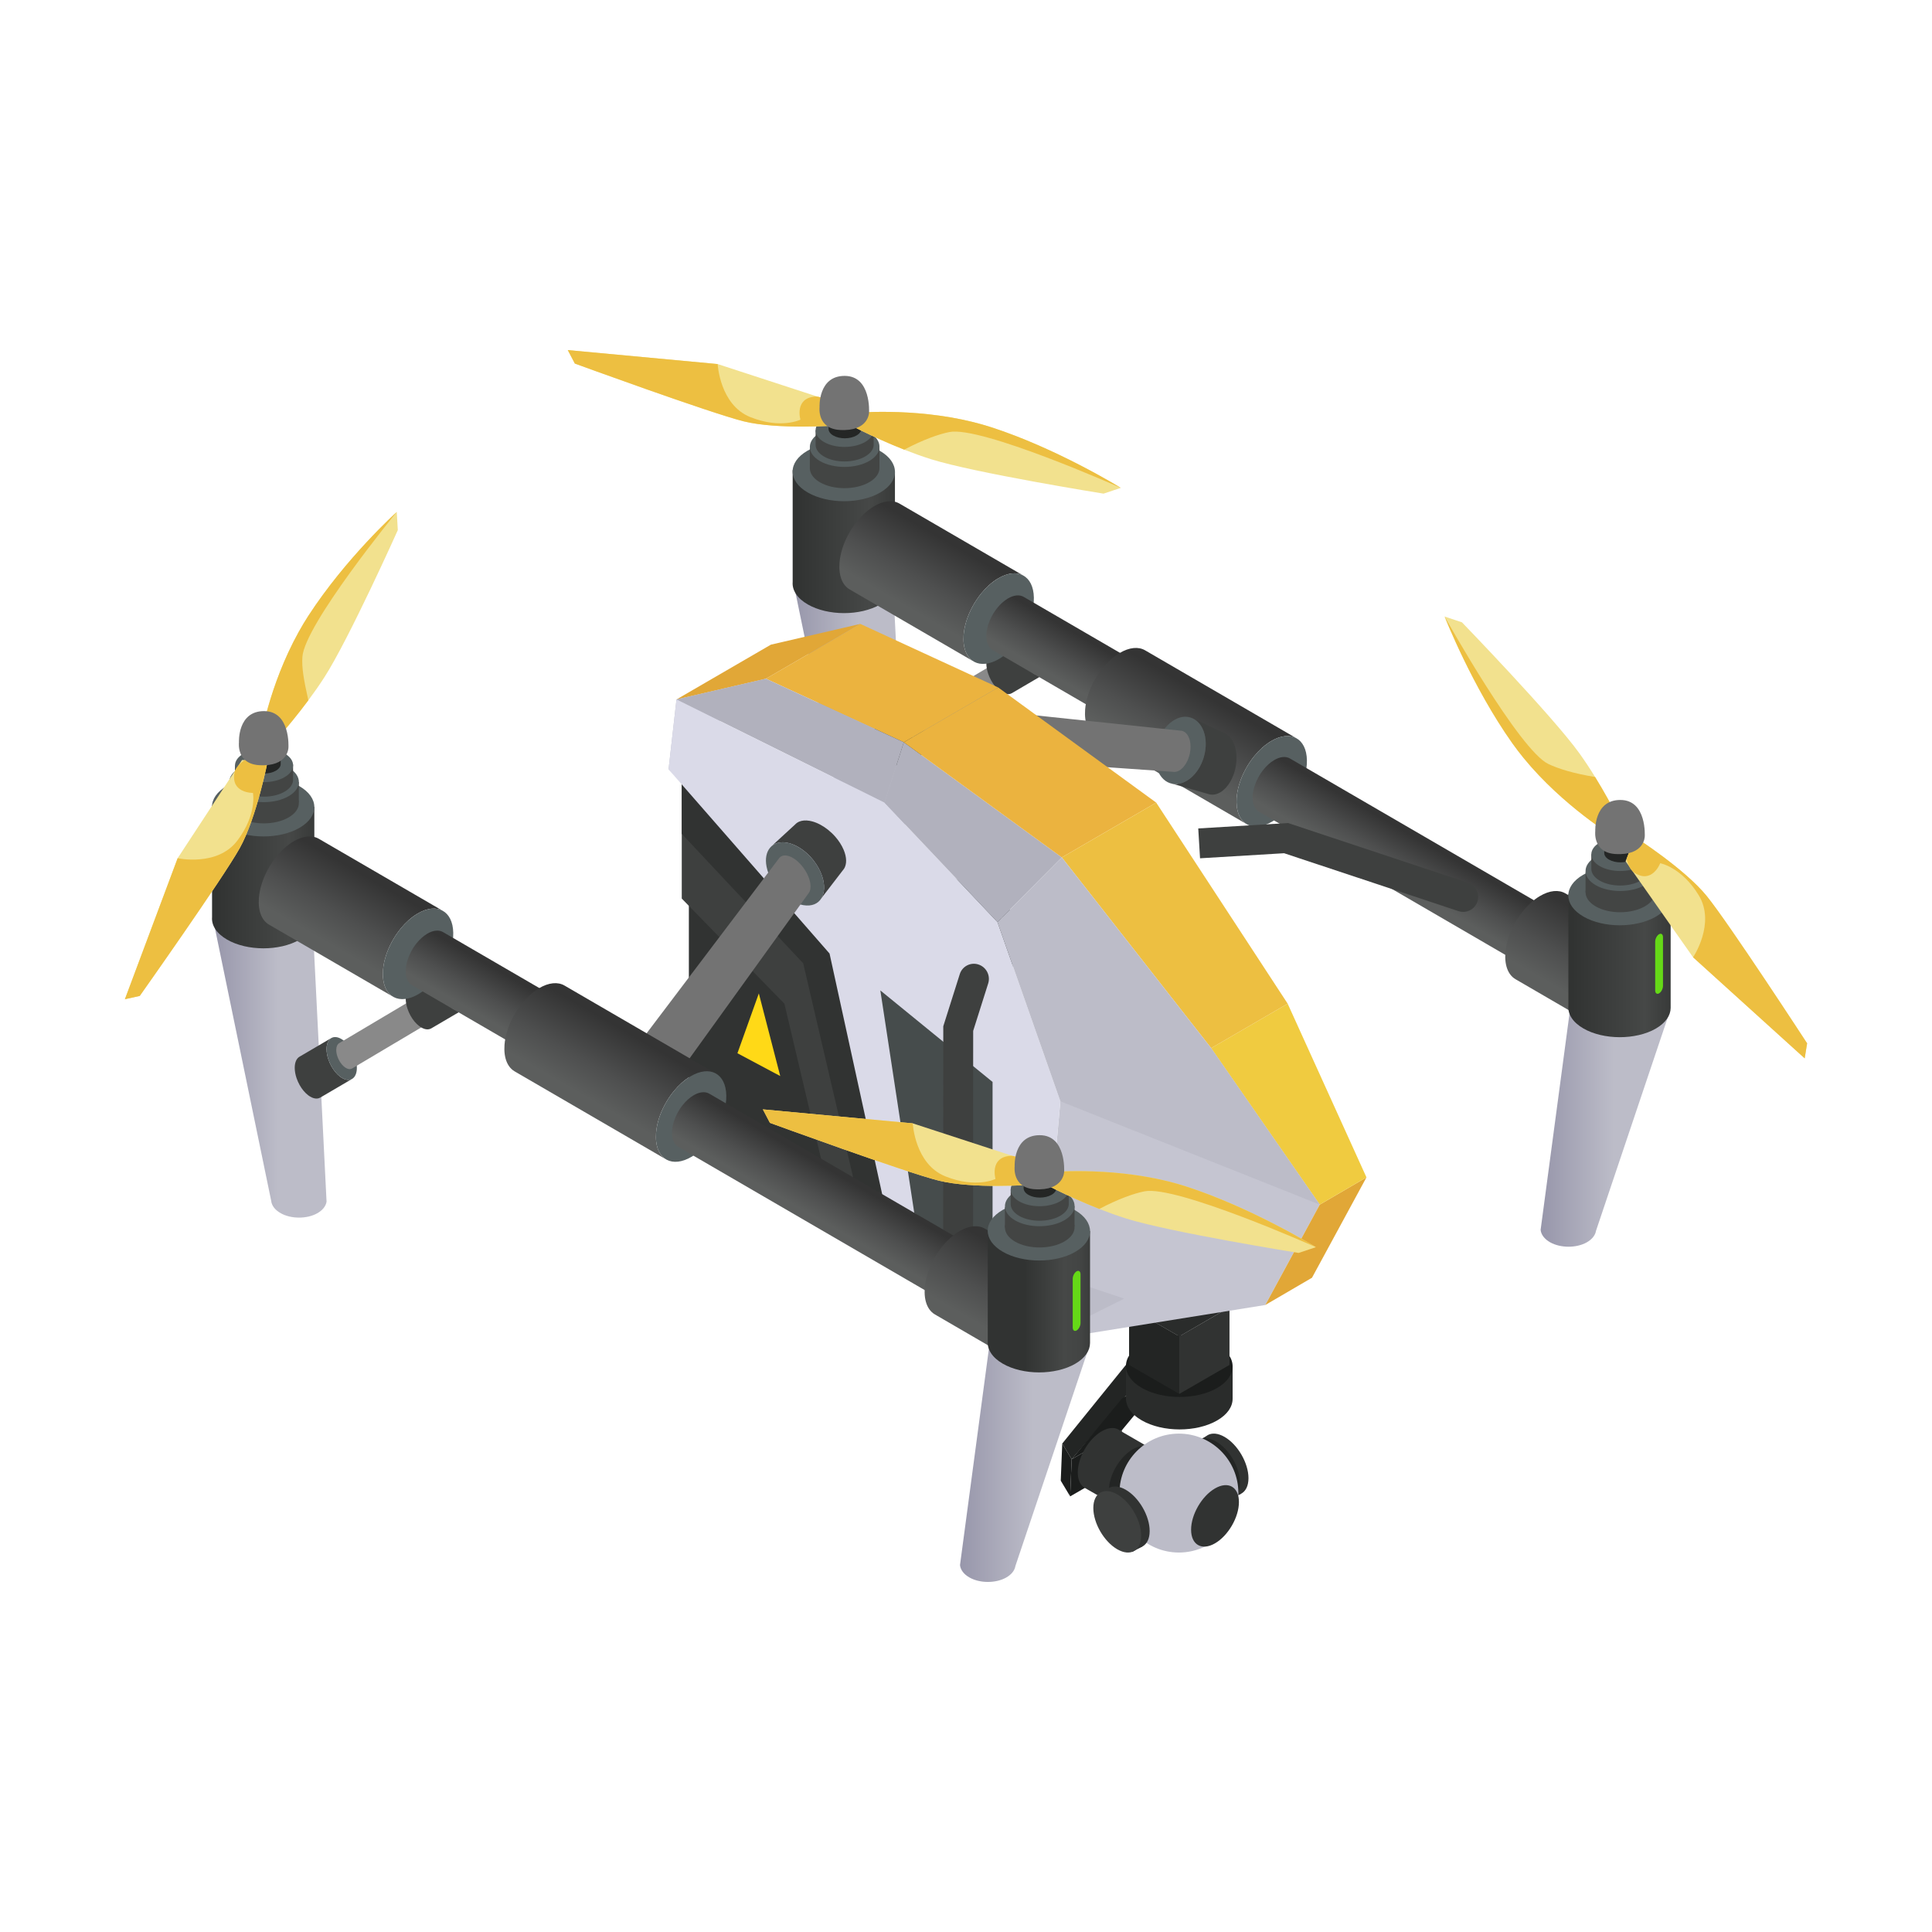 <?xml version="1.0" encoding="UTF-8"?>
<svg id="Layer_1" data-name="Layer 1" xmlns="http://www.w3.org/2000/svg" xmlns:xlink="http://www.w3.org/1999/xlink" viewBox="0 0 2000 2000">
  <defs>
    <style>
      .cls-1 {
        fill: #434544;
      }

      .cls-2 {
        fill: url(#_Áåçûìÿííûé_ãðàäèåíò_1013-2);
      }

      .cls-3 {
        fill: url(#_Áåçûìÿííûé_ãðàäèåíò_1013);
      }

      .cls-4 {
        fill: #898989;
      }

      .cls-5 {
        fill: url(#_Áåçûìÿííûé_ãðàäèåíò_1028-2);
      }

      .cls-6 {
        fill: #9897ab;
      }

      .cls-7 {
        fill: #dadae8;
      }

      .cls-8 {
        fill: url(#_Áåçûìÿííûé_ãðàäèåíò_1075-4);
      }

      .cls-9 {
        fill: #ffd917;
      }

      .cls-10 {
        fill: url(#_Áåçûìÿííûé_ãðàäèåíò_1028);
      }

      .cls-11 {
        fill: #f0cb40;
      }

      .cls-12 {
        fill: url(#_Áåçûìÿííûé_ãðàäèåíò_1013-8);
      }

      .cls-13 {
        fill: url(#_Áåçûìÿííûé_ãðàäèåíò_1075);
      }

      .cls-14 {
        fill: url(#_Áåçûìÿííûé_ãðàäèåíò_1013-4);
      }

      .cls-15 {
        fill: #e1a737;
      }

      .cls-16 {
        fill: #65d917;
      }

      .cls-17 {
        fill: url(#_Áåçûìÿííûé_ãðàäèåíò_1013-9);
      }

      .cls-18 {
        fill: url(#_Áåçûìÿííûé_ãðàäèåíò_1013-3);
      }

      .cls-19 {
        fill: url(#_Áåçûìÿííûé_ãðàäèåíò_1028-3);
      }

      .cls-20 {
        fill: #576061;
      }

      .cls-21 {
        fill: #242625;
      }

      .cls-22 {
        fill: #737373;
      }

      .cls-23 {
        fill: url(#_Áåçûìÿííûé_ãðàäèåíò_1013-7);
      }

      .cls-24 {
        fill: #313332;
      }

      .cls-25 {
        fill: #b1b1bd;
      }

      .cls-26 {
        fill: #464c4c;
      }

      .cls-27 {
        fill: url(#_Áåçûìÿííûé_ãðàäèåíò_1013-5);
      }

      .cls-28 {
        fill: #edbf41;
      }

      .cls-29 {
        fill: #bcbcc8;
      }

      .cls-30 {
        fill: #3e403f;
      }

      .cls-31 {
        fill: #1b1d1c;
      }

      .cls-32 {
        fill: url(#_Áåçûìÿííûé_ãðàäèåíò_1075-2);
      }

      .cls-33 {
        fill: #2a2c2b;
      }

      .cls-34 {
        fill: url(#_Áåçûìÿííûé_ãðàäèåíò_1013-10);
      }

      .cls-35 {
        fill: #232524;
      }

      .cls-36 {
        fill: #ebb33f;
      }

      .cls-37 {
        fill: #c5c5d1;
      }

      .cls-38 {
        fill: url(#_Áåçûìÿííûé_ãðàäèåíò_1013-6);
      }

      .cls-39 {
        fill: url(#_Áåçûìÿííûé_ãðàäèåíò_1075-3);
      }

      .cls-40 {
        fill: #f2e18e;
      }

      .cls-41 {
        fill: url(#_Áåçûìÿííûé_ãðàäèåíò_1061);
      }
    </style>
    <linearGradient id="_Áåçûìÿííûé_ãðàäèåíò_1075" data-name="Áåçûìÿííûé ãðàäèåíò 1075" x1="822.17" y1="760.28" x2="939.11" y2="760.28" gradientUnits="userSpaceOnUse">
      <stop offset=".01" stop-color="#9897ab"/>
      <stop offset=".57" stop-color="#bcbcc8"/>
    </linearGradient>
    <linearGradient id="_Áåçûìÿííûé_ãðàäèåíò_1028" data-name="Áåçûìÿííûé ãðàäèåíò 1028" x1="820.51" y1="560.64" x2="926.45" y2="560.64" gradientUnits="userSpaceOnUse">
      <stop offset=".04" stop-color="#313332"/>
      <stop offset=".75" stop-color="#464847"/>
      <stop offset="1" stop-color="#383a39"/>
    </linearGradient>
    <linearGradient id="_Áåçûìÿííûé_ãðàäèåíò_1075-2" data-name="Áåçûìÿííûé ãðàäèåíò 1075" x1="1594.85" y1="1168.35" x2="1727.8" y2="1168.35" xlink:href="#_Áåçûìÿííûé_ãðàäèåíò_1075"/>
    <linearGradient id="_Áåçûìÿííûé_ãðàäèåíò_1013" data-name="Áåçûìÿííûé ãðàäèåíò 1013" x1="930.96" y1="640.33" x2="982.55" y2="550.99" gradientUnits="userSpaceOnUse">
      <stop offset=".14" stop-color="#5c5e5d"/>
      <stop offset=".45" stop-color="#4e4f4f"/>
      <stop offset=".91" stop-color="#343434"/>
    </linearGradient>
    <linearGradient id="_Áåçûìÿííûé_ãðàäèåíò_1013-2" data-name="Áåçûìÿííûé ãðàäèåíò 1013" x1="1087.39" y1="707.96" x2="1119.48" y2="652.39" xlink:href="#_Áåçûìÿííûé_ãðàäèåíò_1013"/>
    <linearGradient id="_Áåçûìÿííûé_ãðàäèåíò_1013-3" data-name="Áåçûìÿííûé ãðàäèåíò 1013" x1="1199.4" y1="800.53" x2="1251.04" y2="711.1" xlink:href="#_Áåçûìÿííûé_ãðàäèåíò_1013"/>
    <linearGradient id="_Áåçûìÿííûé_ãðàäèåíò_1013-4" data-name="Áåçûìÿííûé ãðàäèåíò 1013" x1="1461.01" y1="932.58" x2="1493.42" y2="876.45" xlink:href="#_Áåçûìÿííûé_ãðàäèåíò_1013"/>
    <linearGradient id="_Áåçûìÿííûé_ãðàäèåíò_1013-5" data-name="Áåçûìÿííûé ãðàäèåíò 1013" x1="1590.26" y1="1026.29" x2="1641.75" y2="937.12" xlink:href="#_Áåçûìÿííûé_ãðàäèåíò_1013"/>
    <linearGradient id="_Áåçûìÿííûé_ãðàäèåíò_1028-2" data-name="Áåçûìÿííûé ãðàäèåíò 1028" x1="1623.52" y1="999.64" x2="1729.46" y2="999.64" xlink:href="#_Áåçûìÿííûé_ãðàäèåíò_1028"/>
    <linearGradient id="_Áåçûìÿííûé_ãðàäèåíò_1075-3" data-name="Áåçûìÿííûé ãðàäèåíò 1075" x1="221.11" y1="1107.3" x2="338.05" y2="1107.3" xlink:href="#_Áåçûìÿííûé_ãðàäèåíò_1075"/>
    <linearGradient id="_Áåçûìÿííûé_ãðàäèåíò_1028-3" data-name="Áåçûìÿííûé ãðàäèåíò 1028" x1="219.46" y1="907.66" x2="325.4" y2="907.66" xlink:href="#_Áåçûìÿííûé_ãðàäèåíò_1028"/>
    <linearGradient id="_Áåçûìÿííûé_ãðàäèåíò_1075-4" data-name="Áåçûìÿííûé ãðàäèåíò 1075" x1="993.79" y1="1515.37" x2="1126.75" y2="1515.37" xlink:href="#_Áåçûìÿííûé_ãðàäèåíò_1075"/>
    <linearGradient id="_Áåçûìÿííûé_ãðàäèåíò_1013-6" data-name="Áåçûìÿííûé ãðàäèåíò 1013" x1="329.91" y1="987.35" x2="381.49" y2="898" xlink:href="#_Áåçûìÿííûé_ãðàäèåíò_1013"/>
    <linearGradient id="_Áåçûìÿííûé_ãðàäèåíò_1013-7" data-name="Áåçûìÿííûé ãðàäèåíò 1013" x1="486.34" y1="1054.98" x2="518.42" y2="999.41" xlink:href="#_Áåçûìÿííûé_ãðàäèåíò_1013"/>
    <linearGradient id="_Áåçûìÿííûé_ãðàäèåíò_1013-8" data-name="Áåçûìÿííûé ãðàäèåíò 1013" x1="598.35" y1="1147.55" x2="649.98" y2="1058.12" xlink:href="#_Áåçûìÿííûé_ãðàäèåíò_1013"/>
    <linearGradient id="_Áåçûìÿííûé_ãðàäèåíò_1013-9" data-name="Áåçûìÿííûé ãðàäèåíò 1013" x1="859.96" y1="1279.6" x2="892.37" y2="1223.47" xlink:href="#_Áåçûìÿííûé_ãðàäèåíò_1013"/>
    <linearGradient id="_Áåçûìÿííûé_ãðàäèåíò_1013-10" data-name="Áåçûìÿííûé ãðàäèåíò 1013" x1="989.21" y1="1373.31" x2="1040.7" y2="1284.13" xlink:href="#_Áåçûìÿííûé_ãðàäèåíò_1013"/>
    <linearGradient id="_Áåçûìÿííûé_ãðàäèåíò_1061" data-name="Áåçûìÿííûé ãðàäèåíò 1061" x1="1022.46" y1="1346.66" x2="1128.4" y2="1346.66" gradientUnits="userSpaceOnUse">
      <stop offset=".36" stop-color="#313332"/>
      <stop offset=".75" stop-color="#464847"/>
      <stop offset=".9" stop-color="#434544"/>
      <stop offset=".98" stop-color="#3c3e3d"/>
      <stop offset="1" stop-color="#383a39"/>
    </linearGradient>
  </defs>
  <path class="cls-13" d="M939.09,897.06s0-.05.01-.07l-14.31-286.66-102.63-3.21,59.61,288.84h0c.47,4.9,3.94,9.62,10.01,12.99,10.72,5.95,26.91,5.98,37.57.07,5.61-3.11,8.95-7.38,9.73-11.9h0s0-.06,0-.06Z"/>
  <g>
    <path class="cls-30" d="M908.39,750.38c-2.71,1.78-3.95,5.75-3.07,11.43.54,3.46,1.81,7.14,3.58,10.73,1.21,2.44,2.65,4.84,4.26,7.1,3.06,4.29,6.74,8.08,10.55,10.68.65.44,1.31.85,1.96,1.22,2.95,1.67,5.6,2.38,7.79,2.24,1.24-.08,2.33-.43,3.26-1.04l29.88-19.38c-.92.61-2.02.96-3.26,1.04-2.19.14-4.84-.57-7.79-2.24-.66-.37-1.31-.78-1.96-1.22-3.82-2.6-7.49-6.39-10.55-10.68-1.61-2.26-3.06-4.66-4.26-7.1-1.78-3.59-3.04-7.27-3.58-10.73-.89-5.68.35-9.65,3.07-11.43l-29.88,19.38Z"/>
    <path class="cls-20" d="M949.32,732.2c9.52,5.39,18.64,18.7,20.36,29.73,1.73,11.04-4.59,15.62-14.11,10.23-9.52-5.38-18.64-18.7-20.36-29.73-1.73-11.04,4.59-15.62,14.11-10.23Z"/>
  </g>
  <path class="cls-4" d="M952.17,732.87c-1.86,1.1-3.02,3.56-3.03,7.07,0,2.14.42,4.41,1.17,6.64.51,1.51,1.17,2.99,1.94,4.39,1.48,2.66,3.38,5,5.49,6.61.36.27.73.53,1.1.76,1.67,1.03,3.24,1.47,4.61,1.39.78-.05,1.49-.27,2.12-.64l115.66-68.73c-.63.38-1.35.59-2.12.64-1.37.09-2.94-.35-4.61-1.39-.37-.23-.74-.48-1.1-.76-2.11-1.61-4.02-3.95-5.49-6.61-.78-1.4-1.44-2.88-1.94-4.39-.75-2.22-1.17-4.5-1.17-6.64,0-3.51,1.17-5.97,3.03-7.07l-115.66,68.72Z"/>
  <path class="cls-30" d="M1025.93,675.29c-3,1.78-4.87,5.74-4.88,11.4,0,3.45.67,7.12,1.88,10.7.82,2.43,1.88,4.83,3.14,7.08,2.38,4.28,5.45,8.06,8.86,10.65.58.44,1.17.85,1.77,1.22,2.69,1.67,5.22,2.38,7.43,2.23,1.25-.08,2.4-.43,3.42-1.04l32.96-19.33c-1.02.6-2.17.96-3.42,1.04-2.21.14-4.74-.57-7.43-2.23-.6-.37-1.19-.78-1.77-1.22-3.4-2.6-6.48-6.37-8.86-10.65-1.25-2.25-2.32-4.64-3.14-7.08-1.21-3.58-1.89-7.25-1.88-10.7.01-5.66,1.89-9.62,4.88-11.4l-32.96,19.33Z"/>
  <path class="cls-10" d="M926.45,604.27v-116l-105.88-1.66v115.84h0c-.69,8.34,4.5,16.83,15.57,23.22,20.75,11.98,54.29,12.04,74.91.14,10.24-5.91,15.36-13.66,15.39-21.43h0v-.1Z"/>
  <path class="cls-20" d="M911.06,509.96c-20.62,11.91-54.16,11.85-74.91-.14-20.75-11.98-20.86-31.35-.23-43.25,20.62-11.91,54.16-11.85,74.91.14,20.75,11.98,20.86,31.35.23,43.25Z"/>
  <g>
    <path class="cls-1" d="M848.83,499.3c14.03,8.1,36.85,8.06,50.98-.09,14.12-8.15,14.19-21.33.16-29.43-14.03-8.1-36.86-8.06-50.98.09-14.12,8.15-14.19,21.33-.16,29.43Z"/>
    <polygon class="cls-1" points="910.4 483.41 910.4 462.52 838.35 463.65 838.35 484.71 872.48 495.24 910.4 483.41"/>
    <path class="cls-20" d="M848.83,477.31c14.03,8.1,36.85,8.06,50.98-.09,14.12-8.15,14.19-21.33.16-29.43-14.03-8.1-36.86-8.06-50.98.09-14.12,8.15-14.19,21.33-.16,29.43Z"/>
    <path class="cls-1" d="M844.32,460.43s0-.05,0-.07v-15.07l60.11-.94v15.04h0c.39,4.73-2.56,9.55-8.84,13.18-11.78,6.8-30.82,6.84-42.53.08-5.81-3.36-8.72-7.76-8.74-12.17h0v-.05Z"/>
    <path class="cls-20" d="M853.06,457.61c11.71,6.76,30.75,6.72,42.53-.08,11.78-6.8,11.84-17.79.13-24.55-11.71-6.76-30.75-6.73-42.53.08-11.78,6.8-11.84,17.79-.13,24.55Z"/>
  </g>
  <path class="cls-21" d="M857.7,443.97v-30.01l33.92-.53v29.96h0c.22,2.67-1.44,5.39-4.99,7.44-6.65,3.84-17.4,3.86-24,.04-3.28-1.89-4.92-4.38-4.93-6.87h0v-.03Z"/>
  <path class="cls-40" d="M865.65,440.45s-60.52,4.52-95.85-4.3c-35.32-8.83-174.73-59.8-174.73-59.8l-7.3-13.95,155.17,14.48h0s103.33,33.71,103.33,33.71l6.07,1.98,6.13,2,.71,2.62,6.45,23.27Z"/>
  <path class="cls-28" d="M865.65,440.45s-60.52,4.52-95.85-4.3c-35.32-8.83-174.73-59.8-174.73-59.8l-7.3-13.95,155.17,14.48h0s2.08,42.25,33.88,54.93c31.8,12.68,51.77,2.61,51.77,2.61,0,0-6.51-22.3,15.33-23.92.76-.06,1.55-.02,2.35.09,1.94.25,3.98.92,6.07,1.98,2.25,1.13,4.55,2.69,6.84,4.62l6.45,23.27Z"/>
  <path class="cls-40" d="M1160.24,505.05l-17.87,5.96s-133.57-21.42-178.87-35.73c-9.3-2.94-18.59-6.3-27.46-9.8-34.33-13.52-62.55-28.95-62.55-28.95l8.94-8.94s61.84-6.25,124.66,9.27c.01,0,.02.01.02.01,6.16,1.52,12.33,3.25,18.45,5.22,67.84,21.83,133.3,62.09,134.66,62.93,0,0,.01,0,.02.01Z"/>
  <path class="cls-28" d="M1160.22,505.04c-2.18-1.04-144.72-64.33-177.43-57.79-11.09,2.22-26.93,7.8-46.76,18.23-34.33-13.52-62.55-28.95-62.55-28.95l8.94-8.94s61.84-6.25,124.66,9.27c.01,0,.02.01.02.01,6.16,1.52,12.33,3.25,18.45,5.22,67.84,21.83,133.3,62.09,134.66,62.93Z"/>
  <path class="cls-22" d="M848.41,421.48s-1.69-32.36,25.95-32.36,25.28,37.75,25.28,37.75c0,0-.06,20.03-30.33,18.21-23.72-1.43-20.9-23.6-20.9-23.6Z"/>
  <path class="cls-32" d="M1652.17,1274.21s0-.05.01-.07l75.62-224.81-102.63-3.2-30.32,226.99h0c.47,4.9,3.94,9.61,10.01,12.99,10.72,5.95,26.91,5.98,37.57.07,5.61-3.11,8.95-7.38,9.74-11.9h0s0-.06,0-.06Z"/>
  <g>
    <path class="cls-3" d="M931.14,521.31c-6.78-3.94-16.21-3.28-26.57,2.91-6.3,3.77-12.2,9.13-17.31,15.43-3.48,4.28-6.59,8.99-9.22,13.93-5.01,9.38-8.28,19.56-9,29.1-.12,1.63-.17,3.23-.14,4.82.13,7.11,1.82,12.86,4.69,17.06,1.62,2.37,3.62,4.25,5.93,5.59l128.5,74.67c-2.31-1.34-4.31-3.22-5.93-5.59-2.87-4.2-4.56-9.95-4.69-17.06-.03-1.58.02-3.19.14-4.82.72-9.54,3.99-19.72,9-29.1,2.63-4.93,5.75-9.65,9.22-13.93,5.11-6.3,11.01-11.67,17.31-15.43,10.36-6.19,19.79-6.85,26.57-2.91l-128.5-74.67Z"/>
    <path class="cls-20" d="M1070.26,618.63c.42,22.92-15.56,51.25-35.68,63.28-20.12,12.02-36.78,3.19-37.19-19.74-.42-22.92,15.56-51.25,35.68-63.28,20.12-12.02,36.78-3.19,37.19,19.74Z"/>
  </g>
  <g>
    <path class="cls-2" d="M1059.67,617.86c-4.2-2.44-10.06-2.03-16.48,1.81-3.91,2.34-7.57,5.66-10.74,9.57-2.16,2.66-4.09,5.58-5.72,8.64-3.11,5.82-5.14,12.13-5.58,18.05-.08,1.01-.11,2.01-.09,2.99.08,4.41,1.13,7.98,2.91,10.58,1.01,1.47,2.25,2.63,3.68,3.47l135.46,78.72c-1.43-.83-2.67-1.99-3.68-3.47-1.78-2.6-2.83-6.17-2.91-10.58-.02-.98.01-1.98.09-2.99.45-5.92,2.48-12.23,5.58-18.05,1.63-3.06,3.56-5.98,5.72-8.64,3.17-3.91,6.83-7.24,10.74-9.57,6.42-3.84,12.28-4.25,16.48-1.81l-135.46-78.72Z"/>
    <path class="cls-20" d="M1201.72,710.63c.26,14.22-9.65,31.79-22.13,39.25-12.48,7.46-22.81,1.98-23.07-12.24-.26-14.22,9.65-31.79,22.13-39.25,12.48-7.46,22.81-1.98,23.07,12.24Z"/>
    <path class="cls-18" d="M1185.41,673.21c-6.78-3.94-16.21-3.28-26.57,2.91-6.3,3.77-12.2,9.13-17.31,15.43-3.48,4.28-6.59,8.99-9.22,13.93-5.01,9.38-8.28,19.56-9,29.1-.12,1.63-.17,3.23-.14,4.82.13,7.11,1.82,12.86,4.69,17.06,1.62,2.37,3.62,4.25,5.93,5.59l156.89,91.17c-2.31-1.34-4.31-3.22-5.93-5.59-2.87-4.2-4.56-9.95-4.69-17.06-.03-1.58.02-3.19.14-4.82.72-9.54,3.99-19.72,9-29.1,2.63-4.93,5.75-9.65,9.22-13.93,5.11-6.3,11.01-11.66,17.31-15.43,10.36-6.19,19.79-6.85,26.57-2.91l-156.89-91.17Z"/>
    <g>
      <path class="cls-30" d="M1252.3,822.4c5.6,1.11,11.79-1.36,17.14-7.43,3.14-3.57,5.63-7.96,7.4-12.69,1.18-3.16,2.05-6.49,2.58-9.84,1-6.27.83-12.7-.67-18.41-.25-.97-.55-1.92-.88-2.85-1.49-4.18-3.62-7.43-6.15-9.68-1.44-1.29-3.02-2.25-4.68-2.88l-33.44-15.49c1.97.76,3.82,1.88,5.5,3.32,2.94,2.54,5.36,6.12,6.99,10.66.36,1.01.68,2.04.94,3.09,1.57,6.17,1.54,13.06.12,19.74-.76,3.57-1.92,7.11-3.45,10.46-2.29,5.02-5.44,9.66-9.36,13.39-6.68,6.37-14.27,8.84-21.03,7.44l38.99,11.16Z"/>
      <path class="cls-20" d="M1198.06,796.54c-6.24-17.22,1.33-40.02,15.64-50.01,13.07-9.12,27.13-4.07,32.39,10.58,5.25,14.62.39,35.12-11.74,46.68-13.29,12.66-30.05,9.93-36.28-7.26Z"/>
    </g>
    <path class="cls-22" d="M1214.04,798.96c3.35.65,7.16-.79,10.61-4.49,2.11-2.26,3.85-5.1,5.14-8.22.88-2.13,1.56-4.4,2.02-6.7.86-4.41.89-8.96-.08-12.96-.17-.69-.36-1.36-.59-2-1.02-2.93-2.53-5.11-4.35-6.49-1.03-.78-2.16-1.31-3.34-1.57l-209.6-22.16c1.58.34,3.18.99,4.74,1.96,2.76,1.7,5.42,4.36,7.73,7.91.51.79.99,1.6,1.44,2.43,2.61,4.83,4.16,10.3,4.62,15.57.24,2.75.18,5.46-.19,7.99-.53,3.71-1.71,7.08-3.56,9.74-3.02,4.35-7.26,6.02-11.67,5.18l197.07,13.82Z"/>
    <path class="cls-20" d="M1352.92,787.03c.42,22.92-15.56,51.25-35.68,63.28-20.12,12.02-36.78,3.19-37.19-19.74-.42-22.92,15.56-51.25,35.68-63.28,20.12-12.02,36.78-3.19,37.19,19.74Z"/>
    <path class="cls-14" d="M1335.31,785.16c-4.2-2.44-10.06-2.03-16.48,1.81-3.91,2.34-7.57,5.66-10.74,9.57-2.16,2.66-4.09,5.58-5.72,8.64-3.11,5.82-5.13,12.13-5.58,18.05-.08,1.01-.11,2.01-.09,2.99.08,4.41,1.13,7.98,2.91,10.58,1.01,1.47,2.25,2.63,3.68,3.47l331.75,192.79c-1.43-.83-2.67-1.99-3.68-3.47-1.78-2.6-2.83-6.17-2.91-10.58-.02-.98.01-1.98.09-2.99.45-5.92,2.48-12.23,5.58-18.05,1.63-3.06,3.57-5.98,5.72-8.64,3.17-3.91,6.83-7.24,10.74-9.57,6.42-3.84,12.28-4.25,16.48-1.81l-331.75-192.79Z"/>
    <path class="cls-27" d="M1620.45,924.82c-6.78-3.94-16.21-3.28-26.57,2.91-6.3,3.77-12.2,9.13-17.31,15.43-3.48,4.28-6.59,8.99-9.22,13.93-5.01,9.38-8.28,19.56-9,29.1-.12,1.63-.17,3.23-.14,4.82.13,7.11,1.82,12.86,4.69,17.06,1.62,2.37,3.62,4.25,5.93,5.59l68.38,39.74c-2.31-1.34-4.31-3.22-5.93-5.59-2.87-4.2-4.56-9.95-4.69-17.06-.03-1.58.02-3.19.14-4.82.72-9.54,3.99-19.72,9-29.1,2.63-4.93,5.75-9.65,9.22-13.93,5.11-6.3,11.01-11.67,17.31-15.43,10.36-6.19,19.79-6.85,26.57-2.91l-68.38-39.74Z"/>
    <path class="cls-20" d="M1673.64,992c.26,14.22-9.65,31.79-22.13,39.25-12.48,7.46-22.81,1.98-23.07-12.24-.26-14.22,9.65-31.79,22.13-39.25,12.48-7.46,22.81-1.98,23.07,12.24Z"/>
  </g>
  <path class="cls-5" d="M1729.46,1043.27s0-.08,0-.12v-115.88l-105.88-1.66v115.84h0c-.69,8.34,4.5,16.83,15.57,23.22,20.75,11.98,54.29,12.04,74.92.14,10.24-5.91,15.36-13.66,15.39-21.43h0v-.1Z"/>
  <path class="cls-16" d="M1717.48,1028.31h0c-2.22,1.28-4.04-.09-4.04-3.05v-50.46c0-2.96,1.82-6.43,4.04-7.71h0c2.22-1.28,4.04.09,4.04,3.05v50.46c0,2.96-1.82,6.43-4.04,7.71Z"/>
  <path class="cls-20" d="M1714.06,948.96c-20.62,11.91-54.16,11.85-74.92-.14-20.75-11.98-20.86-31.35-.23-43.25,20.62-11.91,54.16-11.85,74.92.14,20.75,11.98,20.86,31.35.23,43.25Z"/>
  <g>
    <path class="cls-1" d="M1651.83,938.3c14.03,8.1,36.85,8.06,50.98-.09,14.12-8.15,14.19-21.33.16-29.43-14.03-8.1-36.86-8.06-50.98.09-14.12,8.15-14.19,21.33-.16,29.43Z"/>
    <polygon class="cls-1" points="1713.4 922.41 1713.4 901.52 1641.35 902.65 1641.35 923.71 1675.48 934.24 1713.4 922.41"/>
    <path class="cls-20" d="M1651.83,916.31c14.03,8.1,36.85,8.06,50.98-.09,14.12-8.15,14.19-21.33.16-29.43-14.03-8.1-36.86-8.06-50.98.09-14.12,8.15-14.19,21.33-.16,29.43Z"/>
    <path class="cls-1" d="M1647.33,899.43v-15.14l60.11-.94v15.04h0c.39,4.73-2.56,9.55-8.84,13.18-11.78,6.8-30.82,6.84-42.53.08-5.81-3.36-8.72-7.76-8.74-12.17h0v-.05Z"/>
    <path class="cls-20" d="M1656.07,896.61c11.71,6.76,30.75,6.73,42.53-.08,11.78-6.8,11.84-17.79.13-24.55-11.71-6.76-30.75-6.72-42.53.08-11.78,6.8-11.84,17.79-.13,24.55Z"/>
  </g>
  <path class="cls-21" d="M1660.7,882.97v-30.01l33.92-.53v29.96h0c.22,2.67-1.44,5.39-4.99,7.44-6.65,3.84-17.39,3.86-24,.04-3.28-1.89-4.92-4.38-4.93-6.87h0v-.03Z"/>
  <path class="cls-40" d="M1692.57,866.56s51.15,32.66,74.14,60.9c22.98,28.24,104.01,152.6,104.01,152.6l-2.52,15.54-115.52-104.61s0,0,0,0l-62.5-88.92-3.67-5.22-3.71-5.28,1-2.52,8.79-22.49Z"/>
  <path class="cls-28" d="M1692.57,866.56s51.15,32.66,74.14,60.9c22.98,28.24,104.01,152.6,104.01,152.6l-2.52,15.54-115.52-104.61s0,0,0,0c0,0,23.66-35.06,5.81-64.27-17.85-29.21-39.87-33.12-39.87-33.12,0,0-8.16,21.76-26.61,9.95-.64-.41-1.25-.92-1.83-1.48-1.41-1.36-2.63-3.13-3.67-5.22-1.12-2.25-2.03-4.88-2.71-7.8l8.79-22.49Z"/>
  <path class="cls-40" d="M1495.5,638.26l17.88,5.94s94.07,97.21,121.75,135.82c5.69,7.93,11.1,16.19,16.1,24.31,19.37,31.4,32.71,60.67,32.71,60.67l-12.52,1.8s-53.25-32.07-94.22-82.15c0-.01-.01-.02-.01-.02-4.02-4.91-7.92-10-11.64-15.24-41.21-58.14-69.48-129.61-70.06-131.1,0,0,0-.01,0-.02Z"/>
  <path class="cls-28" d="M1495.51,638.28c1.13,2.14,77.27,138.24,107.37,152.61,10.21,4.87,26.23,9.9,48.36,13.44,19.37,31.4,32.71,60.67,32.71,60.67l-12.52,1.8s-53.25-32.07-94.22-82.15c0-.01-.01-.02-.01-.02-4.02-4.91-7.92-10-11.64-15.24-41.21-58.14-69.48-129.61-70.06-131.1Z"/>
  <path class="cls-22" d="M1651.42,860.48s-1.69-32.36,25.95-32.36,25.28,37.75,25.28,37.75c0,0-.05,20.03-30.33,18.21-23.72-1.43-20.9-23.6-20.9-23.6Z"/>
  <path class="cls-30" d="M1509.82,943.19l-180.51-59.93-87.03,5.24-1.86-30.9,92.99-5.6,186.18,61.81c8.11,2.69,12.51,11.46,9.81,19.57h0c-2.69,8.11-11.45,12.51-19.57,9.81Z"/>
  <polygon class="cls-35" points="1099.63 1494.37 1109.38 1510.62 1195.67 1409.92 1168.89 1408.8 1099.63 1494.37"/>
  <polygon class="cls-31" points="1109.38 1510.62 1161.36 1480.62 1213.43 1417.72 1161.45 1447.73 1109.38 1510.62"/>
  <polygon class="cls-31" points="1109.38 1510.62 1161.36 1480.62 1159.81 1519.03 1107.83 1549.04 1109.38 1510.62"/>
  <polygon class="cls-31" points="1109.38 1510.62 1099.63 1494.37 1098.08 1532.79 1107.83 1549.04 1109.38 1510.62"/>
  <g>
    <path class="cls-24" d="M1115.7,1524.38c0-15.69,11.09-34.82,24.76-42.72,7.84-4.53,14.82-4.36,19.36-.45h.02s32.17,18.59,32.17,18.59l-3.62,6.23c.14,1.14.24,2.33.24,3.6,0,15.69-11.09,34.82-24.76,42.72-1.14.66-2.25,1.18-3.35,1.65l-3.37,5.8-33.71-19.26v-.02c-4.75-2.43-7.73-8.01-7.73-16.13Z"/>
    <path class="cls-35" d="M1147.9,1542.99c0,15.69,11.09,22.02,24.76,14.12,13.68-7.9,24.76-27.02,24.76-42.72s-11.09-22.02-24.76-14.12c-13.68,7.9-24.76,27.02-24.76,42.71Z"/>
  </g>
  <g>
    <path class="cls-24" d="M1292.42,1530.19c0,15.69-11.09,22.02-24.77,14.12-13.68-7.9-24.76-27.02-24.76-42.72s11.09-22.02,24.76-14.12c13.68,7.9,24.77,27.02,24.77,42.72Z"/>
    <polygon class="cls-24" points="1248.27 1487.02 1239.5 1491.76 1274.38 1551.76 1284.68 1546.35 1284.68 1513.93 1262.09 1487.98 1248.27 1487.02"/>
    <path class="cls-35" d="M1283.62,1534.96c0,15.69-11.09,22.02-24.76,14.12-13.68-7.9-24.76-27.02-24.76-42.72s11.09-22.02,24.76-14.12c13.68,7.9,24.76,27.02,24.76,42.72Z"/>
  </g>
  <path class="cls-29" d="M1281.98,1545.63c0,34-27.56,61.55-61.56,61.55s-61.56-27.56-61.56-61.55,27.56-61.56,61.56-61.56,61.56,27.56,61.56,61.56Z"/>
  <path class="cls-24" d="M1233.02,1583.53c0,15.69,11.09,22.02,24.76,14.12,13.68-7.9,24.76-27.02,24.76-42.72s-11.09-22.02-24.76-14.12c-13.68,7.9-24.76,27.02-24.76,42.72Z"/>
  <g>
    <path class="cls-24" d="M1190.13,1584.9c0,15.69-11.09,22.02-24.76,14.12-13.68-7.9-24.76-27.02-24.76-42.71s11.09-22.02,24.76-14.12c13.68,7.9,24.76,27.02,24.76,42.71Z"/>
    <polygon class="cls-24" points="1145.99 1541.73 1137.21 1546.47 1172.09 1606.47 1182.4 1601.05 1182.4 1568.64 1159.81 1542.69 1145.99 1541.73"/>
    <path class="cls-30" d="M1181.33,1589.67c0,15.69-11.09,22.02-24.77,14.12-13.68-7.9-24.76-27.02-24.76-42.72s11.09-22.02,24.76-14.12c13.68,7.9,24.77,27.02,24.77,42.72Z"/>
  </g>
  <g>
    <path class="cls-33" d="M1276,1448.03s0-.09,0-.13v-33.65l-110.36-1.73v33.61h0c-.72,8.69,4.69,17.54,16.23,24.2,21.63,12.49,56.59,12.55,78.08.14,10.67-6.16,16.01-14.24,16.04-22.34h0v-.1Z"/>
    <path class="cls-31" d="M1259.96,1436.86c-21.49,12.41-56.45,12.35-78.08-.14-21.63-12.49-21.74-32.67-.25-45.08,21.49-12.41,56.45-12.35,78.08.14,21.63,12.49,21.74,32.67.25,45.08Z"/>
  </g>
  <g>
    <polygon class="cls-35" points="1220.79 1442.98 1168.82 1412.97 1168.82 1353.33 1220.79 1383.34 1220.79 1442.98"/>
    <polygon class="cls-33" points="1220.79 1383.45 1168.82 1353.44 1220.79 1323.33 1272.77 1353.33 1220.79 1383.45"/>
    <polygon class="cls-24" points="1220.79 1442.98 1272.77 1412.97 1272.77 1353.33 1220.79 1383.34 1220.79 1442.98"/>
  </g>
  <g>
    <polygon class="cls-26" points="991.82 1310.34 991.82 976.23 1048.43 943.54 1048.43 1277.65 991.82 1310.34"/>
    <polygon class="cls-26" points="991.82 976.23 713.11 815.32 769.73 782.63 1048.43 943.54 991.82 976.23"/>
    <polygon class="cls-24" points="991.82 1310.34 713.11 1149.43 713.11 815.32 991.82 976.23 991.82 1310.34"/>
    <polygon class="cls-30" points="705.76 803.15 705.76 930.2 812 1038.99 858.74 1236.79 957.14 1275.51 907.58 937.4 705.76 803.15"/>
    <polygon class="cls-24" points="705.76 736.14 705.76 863.2 831.46 997.18 896.15 1274.5 975.09 1288.02 907.58 870.39 705.76 736.14"/>
  </g>
  <polygon class="cls-37" points="1097.68 1140.06 1253.79 1085.01 1366.21 1247.01 1309.82 1350.93 1075.53 1388.56 1097.68 1140.06"/>
  <polygon class="cls-29" points="692.09 796.41 712.56 777.75 792.89 702.59 700.3 724.07 692.09 796.41"/>
  <polygon class="cls-29" points="1075.53 1388.56 1163.78 1344.34 939.98 1269.79 923.44 1282.97 1075.53 1388.56"/>
  <polygon class="cls-29" points="923.44 1282.97 939.98 1269.79 923.31 981.76 907.58 1004.99 923.44 1282.97"/>
  <polygon class="cls-29" points="907.58 1004.99 923.31 981.76 712.56 777.75 692.09 796.41 907.58 1004.99"/>
  <polygon class="cls-36" points="792.89 702.59 890.6 645.87 1033.34 711.66 935.62 768.38 792.89 702.59"/>
  <polygon class="cls-15" points="700.3 724.07 798.02 667.35 890.6 645.87 792.89 702.59 700.3 724.07"/>
  <polygon class="cls-25" points="700.3 724.07 792.89 702.59 935.62 768.38 915.63 830.88 700.3 724.07"/>
  <polygon class="cls-6" points="1309.82 1350.93 1192.68 1369.75 1075.53 1388.56 1309.82 1350.93"/>
  <polygon class="cls-7" points="915.63 830.88 1032.59 954.57 1097.68 1140.06 1075.53 1388.56 923.44 1282.97 858.74 987.09 692.09 796.41 700.3 724.07 915.63 830.88"/>
  <polygon class="cls-26" points="911.32 1025.28 946.46 1255.71 1027.5 1310.34 1027.5 1120.03 911.32 1025.28"/>
  <polygon class="cls-25" points="915.63 830.88 935.62 768.38 1099.19 887.59 1032.59 954.57 915.63 830.88"/>
  <polygon class="cls-36" points="935.62 768.38 1033.34 711.66 1196.91 830.88 1099.19 887.59 935.62 768.38"/>
  <polygon class="cls-15" points="1366.21 1247.01 1414.56 1218.8 1358.17 1322.72 1309.82 1350.93 1366.21 1247.01"/>
  <polygon class="cls-11" points="1253.79 1085.01 1332.99 1038.99 1414.56 1218.8 1366.21 1247.01 1253.79 1085.01"/>
  <polygon class="cls-28" points="1099.19 887.59 1196.91 830.88 1332.99 1038.99 1253.79 1085.01 1099.19 887.59"/>
  <polygon class="cls-29" points="1032.59 954.57 1099.19 887.59 1253.79 1085.01 1366.21 1247.01 1097.68 1140.06 1032.59 954.57"/>
  <path class="cls-30" d="M1007.3,1310.35l-30.96-.02.14-247.94,17.09-54.03c2.54-8.04,11.13-12.5,19.17-9.96h0c8.26,2.61,12.84,11.43,10.22,19.68l-15.53,49.09-.13,243.17Z"/>
  <polygon class="cls-9" points="785.54 1028.38 763.39 1090.3 807.7 1113.92 785.54 1028.38"/>
  <path class="cls-39" d="M338.04,1244.08s0-.05.01-.07l-14.31-286.66-102.63-3.2,59.61,288.84h0c.47,4.9,3.94,9.62,10.01,12.99,10.72,5.95,26.91,5.98,37.56.07,5.61-3.11,8.95-7.38,9.74-11.9h0s0-.06,0-.06Z"/>
  <g>
    <path class="cls-30" d="M309.98,1093.94c-3,1.78-4.87,5.74-4.88,11.4,0,3.45.67,7.12,1.88,10.7.82,2.43,1.88,4.83,3.14,7.08,2.38,4.28,5.45,8.06,8.86,10.65.58.44,1.17.85,1.77,1.22,2.69,1.67,5.22,2.38,7.43,2.23,1.25-.08,2.4-.43,3.42-1.04l32.96-19.33c-1.02.6-2.17.96-3.42,1.04-2.21.14-4.74-.57-7.43-2.23-.6-.37-1.19-.78-1.77-1.22-3.4-2.6-6.47-6.37-8.86-10.65-1.25-2.25-2.32-4.64-3.14-7.08-1.21-3.58-1.89-7.25-1.88-10.7.01-5.66,1.89-9.62,4.88-11.4l-32.96,19.33Z"/>
    <path class="cls-20" d="M353.79,1075.81c8.66,5.37,15.67,18.65,15.64,29.65-.03,11.01-7.07,15.57-15.73,10.2-8.66-5.37-15.67-18.65-15.64-29.65.03-11.01,7.07-15.57,15.73-10.2Z"/>
  </g>
  <path class="cls-4" d="M351.12,1079.88c-1.86,1.1-3.02,3.56-3.03,7.07,0,2.14.42,4.42,1.17,6.64.51,1.51,1.17,2.99,1.94,4.39,1.48,2.66,3.38,5,5.49,6.61.36.27.73.53,1.1.76,1.67,1.03,3.24,1.47,4.61,1.38.78-.05,1.49-.27,2.12-.64l115.66-68.72c-.63.38-1.35.59-2.12.64-1.37.09-2.94-.35-4.61-1.39-.37-.23-.74-.48-1.1-.76-2.11-1.61-4.02-3.95-5.49-6.61-.78-1.4-1.44-2.88-1.94-4.39-.75-2.22-1.17-4.5-1.17-6.64,0-3.51,1.17-5.97,3.03-7.07l-115.66,68.72Z"/>
  <path class="cls-30" d="M424.88,1022.31c-3,1.78-4.87,5.74-4.88,11.4,0,3.45.67,7.12,1.88,10.7.82,2.43,1.88,4.83,3.14,7.08,2.38,4.28,5.45,8.06,8.86,10.65.58.44,1.17.85,1.77,1.22,2.69,1.67,5.22,2.38,7.43,2.23,1.25-.08,2.4-.43,3.42-1.04l32.96-19.33c-1.02.61-2.17.96-3.42,1.04-2.21.14-4.74-.57-7.43-2.23-.6-.37-1.19-.78-1.77-1.22-3.4-2.6-6.48-6.37-8.86-10.65-1.25-2.25-2.32-4.65-3.14-7.08-1.21-3.58-1.89-7.25-1.88-10.7.01-5.66,1.89-9.62,4.88-11.4l-32.96,19.33Z"/>
  <path class="cls-19" d="M325.4,951.28v-116l-105.88-1.66v115.84h0c-.69,8.34,4.5,16.83,15.57,23.22,20.75,11.98,54.29,12.04,74.91.14,10.24-5.91,15.36-13.66,15.39-21.43h0v-.1Z"/>
  <path class="cls-20" d="M310.01,856.98c-20.62,11.91-54.16,11.85-74.91-.14-20.75-11.98-20.86-31.35-.23-43.25,20.62-11.91,54.16-11.85,74.91.14,20.75,11.98,20.86,31.35.23,43.25Z"/>
  <g>
    <path class="cls-1" d="M247.77,846.31c14.03,8.1,36.86,8.06,50.98-.09,14.12-8.15,14.19-21.33.16-29.43-14.03-8.1-36.85-8.06-50.98.09-14.12,8.15-14.19,21.33-.16,29.43Z"/>
    <polygon class="cls-1" points="309.34 830.42 309.34 809.54 237.3 810.67 237.3 831.73 271.43 842.26 309.34 830.42"/>
    <path class="cls-20" d="M247.77,824.33c14.03,8.1,36.86,8.06,50.98-.09,14.12-8.15,14.19-21.33.16-29.43-14.03-8.1-36.85-8.06-50.98.09-14.12,8.15-14.19,21.33-.16,29.43Z"/>
    <path class="cls-1" d="M243.27,807.45v-15.14l60.11-.94v15.04h0c.39,4.73-2.56,9.55-8.84,13.18-11.78,6.8-30.82,6.84-42.53.08-5.81-3.36-8.72-7.76-8.74-12.17h0v-.05Z"/>
    <path class="cls-20" d="M252.01,804.63c11.71,6.76,30.75,6.72,42.53-.08,11.78-6.8,11.84-17.79.13-24.55-11.71-6.76-30.75-6.72-42.53.08-11.78,6.8-11.84,17.79-.13,24.55Z"/>
  </g>
  <path class="cls-21" d="M256.64,790.99s0-.03,0-.04v-29.97l33.92-.53v29.96h0c.22,2.67-1.44,5.39-4.99,7.44-6.65,3.84-17.39,3.86-24,.04-3.28-1.89-4.92-4.38-4.93-6.87h0v-.03Z"/>
  <path class="cls-40" d="M277.38,786.65s-11.49,59.6-29.25,91.38c-17.77,31.78-103.47,152.97-103.47,152.97l-15.38,3.39,54.61-145.97s0,0,0,0l59.59-90.9,3.5-5.34,3.54-5.4h2.71s24.15-.13,24.15-.13Z"/>
  <path class="cls-28" d="M277.38,786.65s-11.49,59.6-29.25,91.38c-17.77,31.78-103.47,152.97-103.47,152.97l-15.38,3.39,54.61-145.97s0,0,0,0c0,0,41.32,9.06,61.88-18.32,20.56-27.37,16.08-49.27,16.08-49.27,0,0-23.23.44-19.07-21.06.15-.75.39-1.5.7-2.24.75-1.81,1.94-3.6,3.5-5.34,1.67-1.87,3.78-3.68,6.25-5.39l24.15-.13Z"/>
  <path class="cls-40" d="M410.74,529.98l1.07,18.81s-50.3,112.25-75.97,152.23c-5.27,8.21-10.95,16.29-16.65,23.94-22.03,29.59-43.53,53.1-43.53,53.1l-6.29-10.97s8.58-56.69,40.01-113.25c.01-.01.02-.02.02-.02,3.08-5.55,6.37-11.05,9.87-16.44,38.83-59.75,90.28-106.29,91.44-107.38,0,0,0-.01.01-.01Z"/>
  <path class="cls-28" d="M410.72,530c-1.57,1.83-95.43,116.72-97.68,150-.76,11.28,1.28,23.09,6.15,44.96-22.03,29.59-44.32,52.79-44.32,52.79l-5.5-10.66s8.58-56.69,40.01-113.25c.01-.01.02-.02.02-.02,3.08-5.55,6.37-11.05,9.87-16.44,38.83-59.75,90.28-106.29,91.44-107.38Z"/>
  <path class="cls-22" d="M247.36,768.5s-1.69-32.36,25.95-32.36,25.28,37.75,25.28,37.75c0,0-.05,20.03-30.33,18.21-23.72-1.43-20.9-23.6-20.9-23.6Z"/>
  <path class="cls-8" d="M1051.12,1621.23s0-.05.01-.07l75.62-224.81-102.63-3.2-30.32,226.99h0c.47,4.9,3.94,9.61,10.01,12.99,10.72,5.95,26.91,5.98,37.57.07,5.61-3.11,8.95-7.38,9.74-11.9h0s.01-.06.01-.06Z"/>
  <g>
    <path class="cls-38" d="M330.09,868.33c-6.78-3.94-16.21-3.28-26.57,2.91-6.3,3.77-12.2,9.13-17.31,15.43-3.48,4.28-6.59,9-9.22,13.93-5.01,9.38-8.28,19.56-9,29.1-.12,1.63-.17,3.23-.14,4.82.13,7.11,1.82,12.86,4.69,17.06,1.62,2.37,3.62,4.25,5.93,5.59l128.5,74.67c-2.31-1.34-4.31-3.22-5.93-5.59-2.87-4.2-4.56-9.95-4.69-17.06-.03-1.58.02-3.19.14-4.82.72-9.54,3.99-19.72,9-29.1,2.63-4.93,5.75-9.65,9.22-13.93,5.11-6.3,11.01-11.67,17.31-15.43,10.36-6.19,19.79-6.85,26.57-2.91l-128.5-74.67Z"/>
    <path class="cls-20" d="M469.21,965.65c.42,22.92-15.56,51.25-35.68,63.28-20.12,12.02-36.78,3.19-37.19-19.74-.42-22.92,15.56-51.25,35.68-63.28,20.12-12.02,36.78-3.19,37.19,19.74Z"/>
  </g>
  <g>
    <path class="cls-30" d="M873.71,899.4c2.97-4.67,3.01-11.7-.39-19.75-2-4.73-4.96-9.27-8.47-13.31-2.35-2.7-4.95-5.18-7.69-7.37-5.13-4.09-10.82-7.17-16.35-8.66-.94-.25-1.88-.46-2.81-.62-4.19-.71-7.79-.36-10.67.86-1.64.7-3.05,1.68-4.19,2.92l-25.48,23.43c1.37-1.46,3.01-2.63,4.87-3.46,3.27-1.47,7.27-1.93,11.82-1.16,1.01.17,2.03.4,3.04.68,5.96,1.64,11.98,5.15,17.32,9.84,2.85,2.51,5.53,5.37,7.92,8.49,3.58,4.68,6.51,9.95,8.38,15.5,3.19,9.45,2.65,17.79-.99,23.4l23.67-30.8Z"/>
    <path class="cls-20" d="M831.73,937.04c-17.29-2.85-34.55-21.41-38.18-39.82-3.32-16.81,6.12-27.4,20.81-24.93,14.66,2.47,30.87,17.33,36.66,34.5,6.34,18.79-2.03,33.08-19.29,30.24Z"/>
  </g>
  <g>
    <path class="cls-23" d="M458.61,964.88c-4.2-2.44-10.06-2.03-16.48,1.81-3.91,2.34-7.57,5.66-10.74,9.57-2.16,2.66-4.09,5.58-5.72,8.64-3.11,5.82-5.13,12.13-5.58,18.05-.08,1.01-.11,2.01-.09,2.99.08,4.41,1.13,7.98,2.91,10.58,1.01,1.47,2.25,2.63,3.68,3.47l135.46,78.72c-1.43-.83-2.67-2-3.68-3.47-1.78-2.6-2.83-6.17-2.91-10.58-.02-.98.01-1.98.09-2.99.45-5.92,2.48-12.23,5.58-18.05,1.63-3.06,3.57-5.98,5.72-8.64,3.17-3.91,6.83-7.24,10.74-9.57,6.42-3.84,12.28-4.25,16.48-1.81l-135.46-78.72Z"/>
    <path class="cls-22" d="M837.01,924.73c2.11-2.66,2.72-7.13,1.32-12.75-.85-3.44-2.36-6.91-4.3-10.16-1.33-2.22-2.86-4.34-4.53-6.27-3.2-3.7-6.9-6.72-10.63-8.45-.64-.3-1.28-.56-1.91-.78-2.88-.99-5.37-1.02-7.35-.26-1.13.43-2.08,1.13-2.85,2.05l-175.08,231.35c1.02-1.24,2.31-2.28,3.83-3.09,2.69-1.43,6.11-2.14,10.1-1.93.88.05,1.77.14,2.66.27,5.17.77,10.37,2.94,14.89,5.99,2.36,1.59,4.54,3.43,6.44,5.43,2.78,2.93,4.98,6.23,6.28,9.69,2.14,5.65,1.5,10.66-1.25,14.18l162.37-225.27Z"/>
    <path class="cls-20" d="M600.66,1057.64c.26,14.22-9.65,31.79-22.13,39.25-12.48,7.46-22.81,1.98-23.07-12.24s9.65-31.79,22.13-39.25,22.81-1.98,23.07,12.24Z"/>
    <path class="cls-12" d="M584.36,1020.23c-6.78-3.94-16.21-3.28-26.57,2.91-6.3,3.77-12.2,9.13-17.31,15.43-3.48,4.28-6.59,8.99-9.22,13.93-5.01,9.38-8.28,19.56-9,29.1-.12,1.63-.17,3.23-.14,4.82.13,7.11,1.82,12.86,4.69,17.06,1.62,2.37,3.62,4.25,5.93,5.59l156.89,91.17c-2.31-1.34-4.31-3.22-5.93-5.59-2.87-4.2-4.56-9.95-4.69-17.06-.03-1.58.02-3.19.14-4.82.72-9.54,3.99-19.72,9-29.1,2.63-4.93,5.75-9.65,9.22-13.93,5.11-6.3,11.01-11.67,17.31-15.43,10.36-6.19,19.79-6.85,26.57-2.91l-156.89-91.17Z"/>
    <path class="cls-20" d="M751.87,1134.05c.42,22.92-15.56,51.25-35.68,63.28-20.12,12.02-36.78,3.19-37.19-19.74-.42-22.92,15.56-51.25,35.68-63.28,20.12-12.02,36.78-3.19,37.19,19.74Z"/>
    <path class="cls-17" d="M734.26,1132.18c-4.2-2.44-10.06-2.03-16.48,1.81-3.91,2.34-7.57,5.66-10.74,9.57-2.16,2.66-4.09,5.58-5.72,8.64-3.11,5.82-5.13,12.13-5.58,18.05-.08,1.01-.11,2.01-.09,2.99.08,4.41,1.13,7.98,2.91,10.58,1.01,1.47,2.25,2.63,3.68,3.47l331.75,192.79c-1.43-.83-2.67-2-3.68-3.47-1.78-2.6-2.83-6.17-2.91-10.58-.02-.98.01-1.98.09-2.99.45-5.92,2.48-12.23,5.58-18.05,1.63-3.06,3.56-5.98,5.72-8.64,3.17-3.91,6.83-7.24,10.74-9.57,6.42-3.84,12.28-4.25,16.48-1.81l-331.75-192.79Z"/>
    <path class="cls-34" d="M1019.4,1271.84c-6.78-3.94-16.21-3.27-26.57,2.91-6.3,3.77-12.2,9.13-17.31,15.43-3.48,4.28-6.59,8.99-9.22,13.93-5.01,9.38-8.28,19.56-9,29.1-.12,1.63-.17,3.23-.14,4.82.13,7.11,1.82,12.86,4.69,17.06,1.62,2.37,3.62,4.25,5.93,5.59l68.38,39.74c-2.31-1.34-4.31-3.22-5.93-5.59-2.87-4.2-4.56-9.95-4.69-17.06-.03-1.58.02-3.19.14-4.82.72-9.54,4-19.72,9-29.1,2.63-4.93,5.75-9.65,9.22-13.93,5.11-6.3,11.01-11.67,17.31-15.43,10.36-6.19,19.79-6.85,26.57-2.91l-68.38-39.74Z"/>
    <path class="cls-20" d="M1072.59,1339.02c.26,14.22-9.65,31.79-22.13,39.25-12.48,7.46-22.81,1.98-23.07-12.24-.26-14.22,9.65-31.79,22.13-39.25,12.48-7.46,22.81-1.98,23.07,12.24Z"/>
  </g>
  <path class="cls-41" d="M1128.4,1390.28s0-.08,0-.12v-115.88l-105.88-1.66v115.84h0c-.69,8.34,4.5,16.83,15.57,23.22,20.75,11.98,54.29,12.04,74.91.14,10.24-5.91,15.36-13.66,15.39-21.43h0v-.1Z"/>
  <path class="cls-20" d="M1113.01,1295.98c-20.62,11.91-54.16,11.85-74.91-.14-20.75-11.98-20.86-31.35-.24-43.25,20.62-11.91,54.16-11.85,74.91.14,20.75,11.98,20.86,31.35.24,43.25Z"/>
  <g>
    <path class="cls-1" d="M1050.78,1285.32c14.03,8.1,36.85,8.06,50.98-.09,14.12-8.15,14.19-21.33.16-29.43-14.03-8.1-36.86-8.06-50.98.09-14.12,8.15-14.19,21.33-.16,29.43Z"/>
    <polygon class="cls-1" points="1112.35 1269.42 1112.35 1248.54 1040.3 1249.67 1040.3 1270.73 1074.43 1281.26 1112.35 1269.42"/>
    <path class="cls-20" d="M1050.78,1263.33c14.03,8.1,36.85,8.06,50.98-.09,14.12-8.15,14.19-21.33.16-29.43-14.03-8.1-36.86-8.06-50.98.09-14.12,8.15-14.19,21.33-.16,29.43Z"/>
    <path class="cls-1" d="M1046.27,1246.45v-15.14l60.11-.94v15.04h0c.39,4.73-2.56,9.55-8.84,13.18-11.78,6.8-30.82,6.84-42.53.08-5.81-3.36-8.72-7.76-8.74-12.17h0v-.05Z"/>
    <path class="cls-20" d="M1055.01,1243.63c11.71,6.76,30.75,6.72,42.53-.08,11.78-6.8,11.84-17.79.13-24.55-11.71-6.76-30.75-6.73-42.53.08-11.78,6.8-11.84,17.79-.13,24.55Z"/>
  </g>
  <path class="cls-21" d="M1059.65,1229.99v-30.01l33.92-.53v29.96h0c.22,2.67-1.44,5.39-4.99,7.44-6.65,3.84-17.4,3.86-24,.04-3.28-1.89-4.92-4.38-4.93-6.87h0v-.03Z"/>
  <path class="cls-40" d="M1067.6,1226.47s-60.52,4.52-95.85-4.3c-35.32-8.83-174.73-59.8-174.73-59.8l-7.3-13.95,155.17,14.48s0,0,0,0l103.33,33.71,6.07,1.98,6.13,2,.71,2.62,6.45,23.27Z"/>
  <path class="cls-28" d="M1067.6,1226.47s-60.52,4.52-95.85-4.3c-35.32-8.83-174.73-59.8-174.73-59.8l-7.3-13.95,155.17,14.48s0,0,0,0c0,0,2.08,42.25,33.88,54.92,31.8,12.68,51.77,2.61,51.77,2.61,0,0-6.51-22.3,15.34-23.92.76-.06,1.55-.01,2.35.09,1.94.25,3.98.92,6.07,1.98,2.25,1.13,4.55,2.69,6.84,4.62l6.45,23.27Z"/>
  <path class="cls-40" d="M1362.19,1291.07l-17.87,5.96s-133.57-21.42-178.87-35.73c-9.31-2.94-18.59-6.3-27.46-9.8-34.33-13.52-62.55-28.95-62.55-28.95l8.94-8.94s61.84-6.25,124.66,9.27c.01,0,.02.01.02.01,6.16,1.52,12.33,3.25,18.45,5.22,67.84,21.83,133.3,62.09,134.66,62.93,0,0,.01,0,.02.01Z"/>
  <path class="cls-28" d="M1362.17,1291.06c-2.18-1.04-144.72-64.33-177.43-57.79-11.09,2.22-26.93,7.8-46.76,18.23-34.33-13.52-62.55-28.95-62.55-28.95l8.94-8.94s61.84-6.25,124.66,9.27c.01,0,.02.01.02.01,6.16,1.52,12.33,3.25,18.45,5.22,67.84,21.83,133.3,62.09,134.66,62.93Z"/>
  <path class="cls-22" d="M1050.36,1207.5s-1.69-32.36,25.95-32.36,25.28,37.75,25.28,37.75c0,0-.06,20.03-30.33,18.21-23.72-1.43-20.9-23.6-20.9-23.6Z"/>
  <path class="cls-16" d="M1114.51,1377.28h0c-2.22,1.28-4.04-.09-4.04-3.05v-50.46c0-2.96,1.82-6.43,4.04-7.71h0c2.22-1.28,4.04.09,4.04,3.05v50.47c0,2.96-1.82,6.43-4.04,7.71Z"/>
</svg>